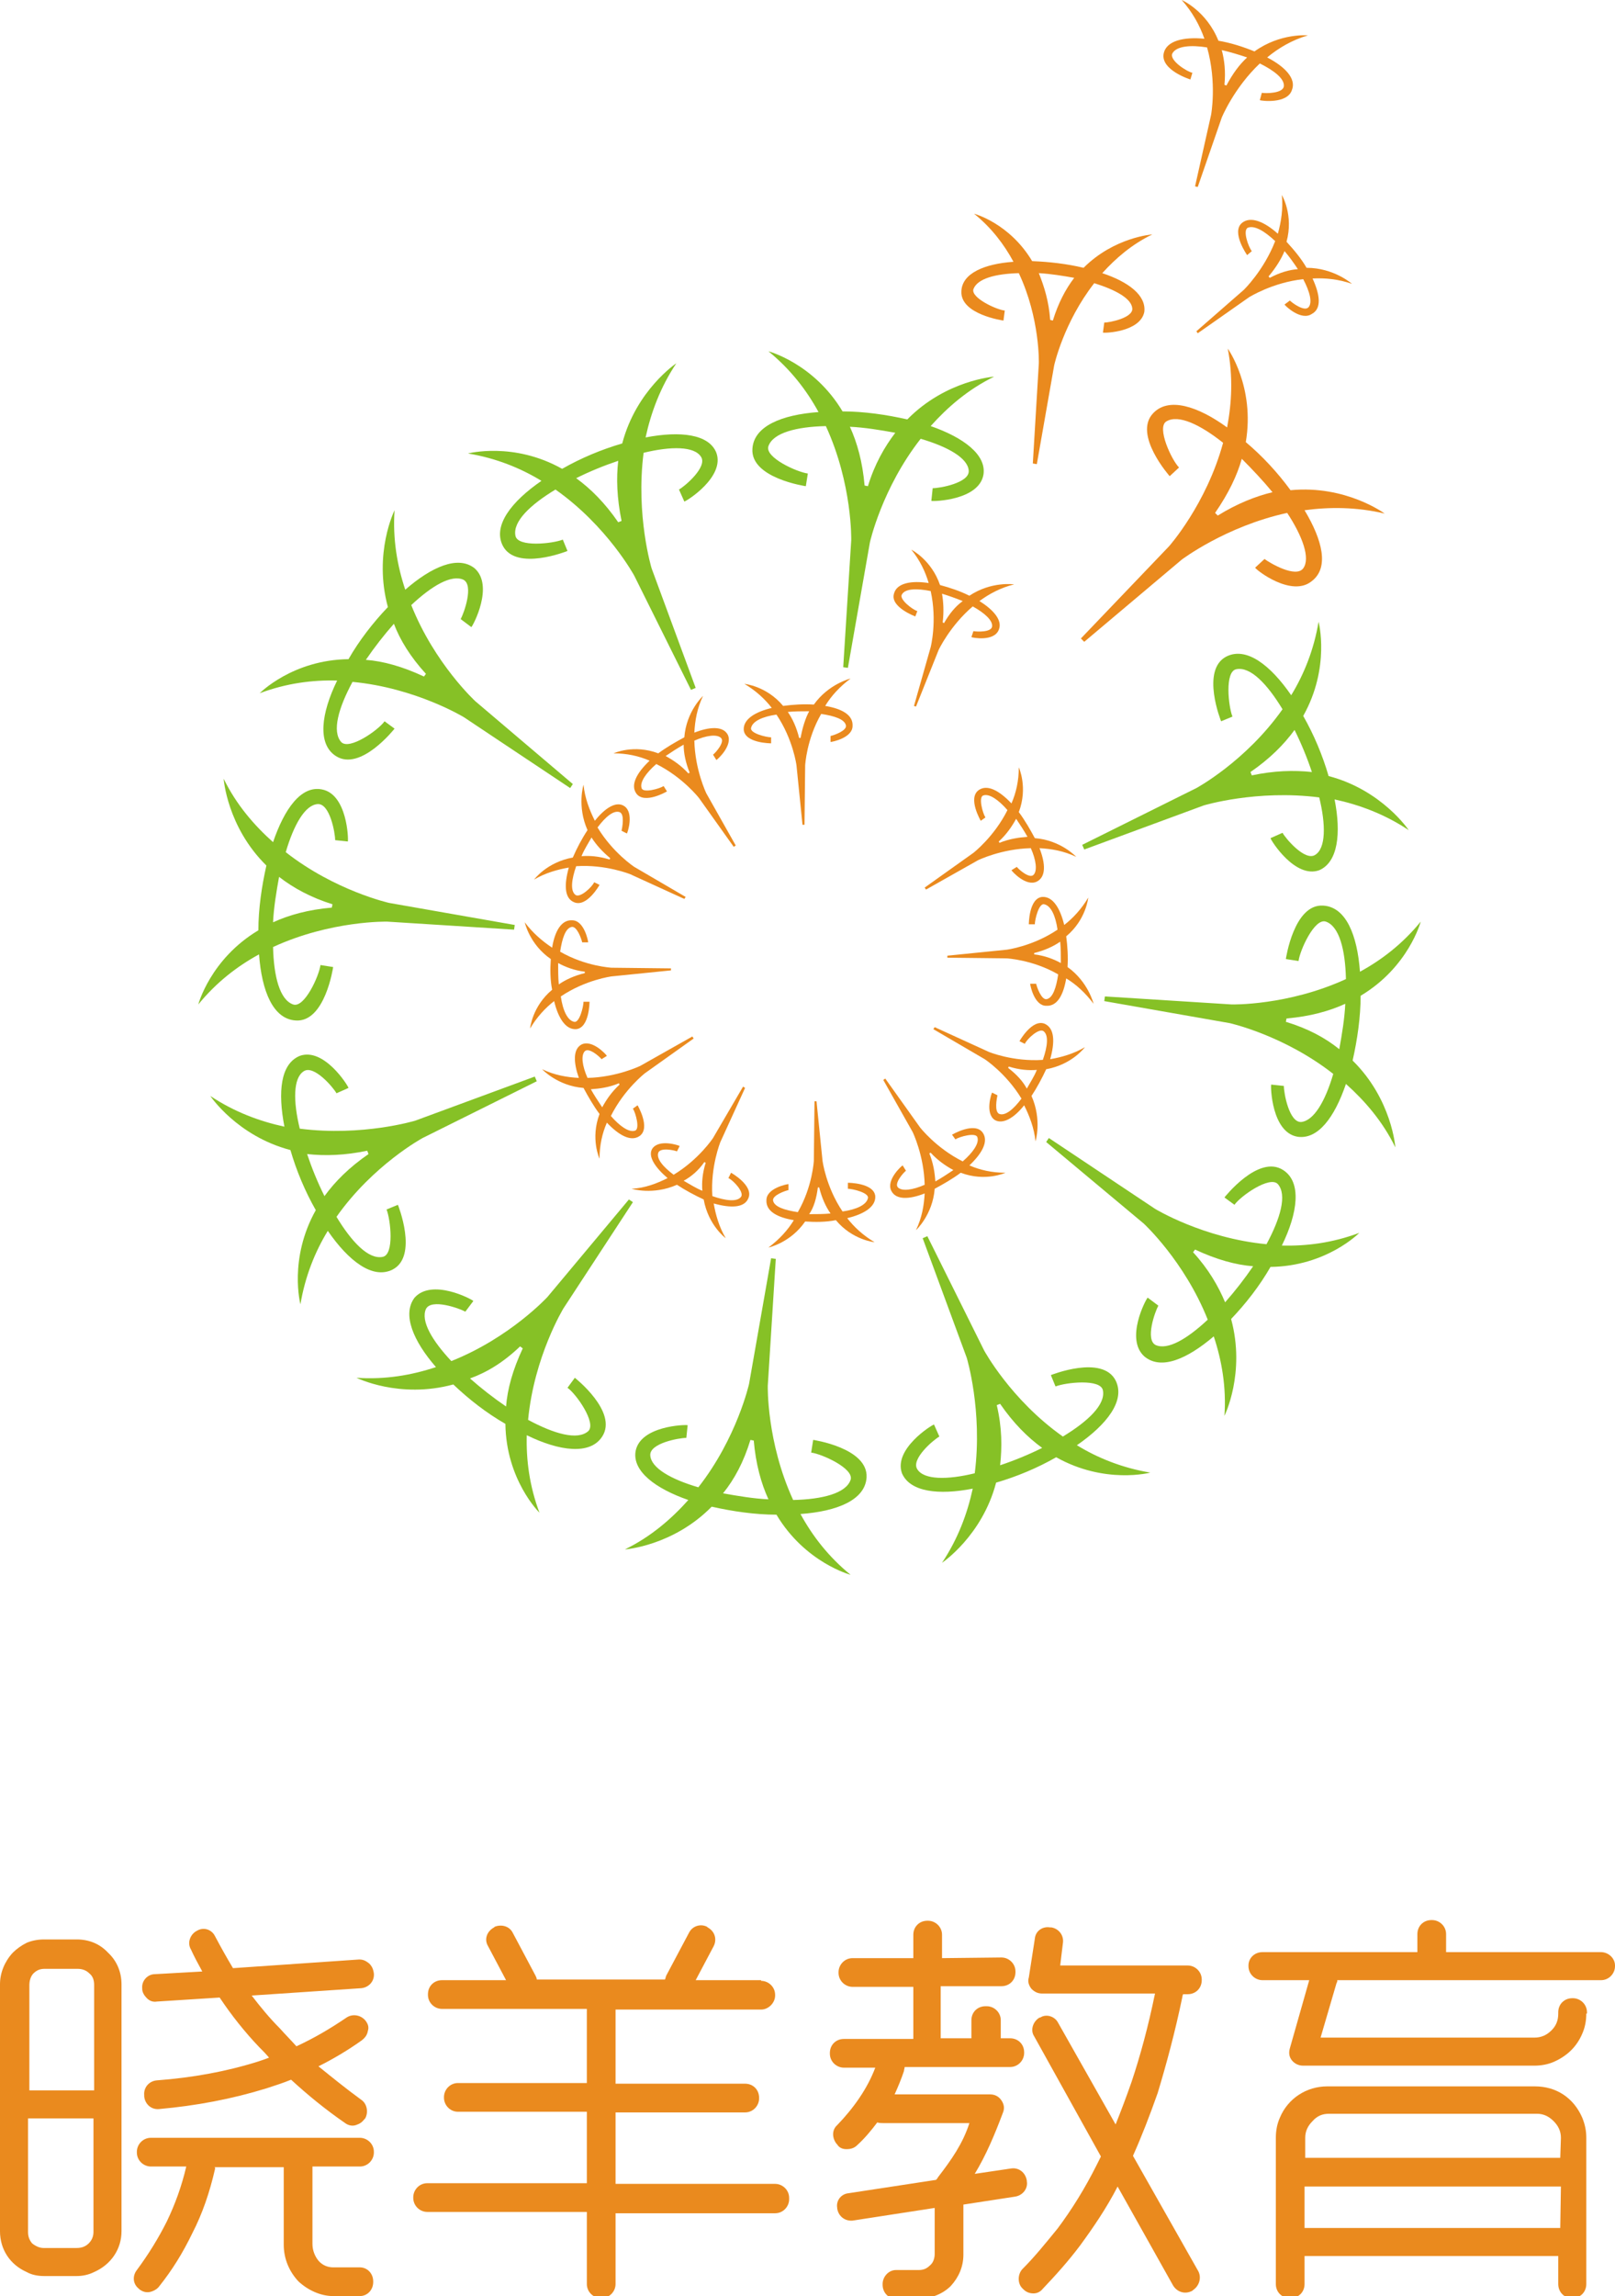 <?xml version="1.0" encoding="utf-8"?>
<!-- Generator: Adobe Illustrator 19.2.1, SVG Export Plug-In . SVG Version: 6.00 Build 0)  -->
<svg version="1.1" id="图层_1" xmlns="http://www.w3.org/2000/svg" xmlns:xlink="http://www.w3.org/1999/xlink" x="0px" y="0px"
	 viewBox="0 0 241.9 343.8" style="enable-background:new 0 0 241.9 343.8;" xml:space="preserve">
<style type="text/css">
	.st0{fill:#86C126;}
	.st1{fill:#EA8A1E;}
</style>
<g>
	<g>
		<path class="st0" d="M139.4,63.8c2.5-2.8,5.6-5.5,9.5-7.4c0,0-7.2,0.5-13,6.4c-3.1-0.7-6.5-1.2-9.7-1.2c-4.3-7.2-11.1-9-11.1-9
			c3.3,2.7,5.7,5.8,7.5,9.1c-5.5,0.4-9.7,2.1-9.9,5.5c-0.3,4.4,8,5.6,8,5.6l0.3-1.9c-1.6-0.2-6.5-2.4-5.9-4.1c0.7-2,4.2-2.9,8.6-3
			c4,8.7,3.8,17.1,3.8,17.1l-1.2,19l0.7,0.1l3.3-18.8c0,0,1.8-8.1,7.6-15.5c4.1,1.2,7.1,2.9,7.2,4.8c0.1,1.8-4.3,2.6-5.4,2.6
			l-0.2,1.9c0.4,0.1,7.1-0.1,7.8-3.9C147.8,68.1,144.3,65.5,139.4,63.8z M130,72.8l-0.5-0.1c-0.3-3.5-1.1-6.4-2.2-8.8
			c2.2,0.1,4.6,0.5,6.8,0.9C132.5,66.9,131,69.5,130,72.8z"/>
		<path class="st0" d="M96.7,65.5c0.8-3.7,2.2-7.5,4.6-11.1c0,0-6,4-8.1,12c-3.1,0.9-6.2,2.2-9,3.8c-7.3-4.1-14.1-2.3-14.1-2.3
			c4.2,0.7,7.9,2.2,11,4.1c-4.5,3.1-7.3,6.7-5.8,9.7c2,3.9,9.7,0.8,9.7,0.8l-0.7-1.7c-1.5,0.6-6.8,1.2-7.1-0.6
			c-0.4-2.1,2.2-4.6,6-6.9C91,78.8,95,86.2,95,86.2l8.5,17.1l0.7-0.3l-6.6-17.9c0,0-2.4-7.9-1.2-17.3c4.1-1,7.6-1,8.6,0.6
			c1,1.5-2.4,4.4-3.3,4.9l0.8,1.8c0.4-0.1,6.1-3.7,4.8-7.3C106.2,65,101.9,64.5,96.7,65.5z M93.1,78l-0.5,0.2c-2-2.9-4.1-5-6.3-6.6
			c2-1,4.2-1.9,6.3-2.6C92.3,71.6,92.4,74.6,93.1,78z"/>
		<path class="st0" d="M60.7,88.3c-1.2-3.6-1.9-7.6-1.6-11.9c0,0-3.2,6.4-1,14.5c-2.2,2.3-4.3,5-5.9,7.8c-8.4,0.1-13.3,5.1-13.3,5.1
			c4-1.5,7.9-2,11.6-1.9c-2.4,4.9-3,9.5-0.2,11.3c3.7,2.4,8.8-4.1,8.8-4.1l-1.5-1.1c-0.9,1.3-5.3,4.4-6.5,3.1
			c-1.4-1.6-0.4-5.1,1.7-9c9.5,0.9,16.7,5.3,16.7,5.3L85.4,118l0.4-0.6L71.2,105c0,0-6.1-5.6-9.6-14.4c3.1-2.9,6-4.6,7.8-3.8
			c1.6,0.8,0.1,5-0.4,5.9l1.6,1.2c0.3-0.3,3.4-6.2,0.5-8.8C68.6,83.1,64.6,84.9,60.7,88.3z M63.8,100.9l-0.3,0.4
			c-3.2-1.5-6.1-2.3-8.7-2.5c1.3-1.9,2.7-3.7,4.2-5.4C59.9,95.8,61.5,98.4,63.8,100.9z"/>
		<path class="st0" d="M40.9,126.1c-2.8-2.5-5.5-5.6-7.4-9.5c0,0,0.5,7.2,6.4,13c-0.7,3.1-1.2,6.5-1.2,9.7c-7.2,4.3-9,11.1-9,11.1
			c2.7-3.3,5.8-5.7,9.1-7.5c0.4,5.5,2.1,9.7,5.5,9.9c4.4,0.3,5.6-8,5.6-8l-1.9-0.3c-0.2,1.6-2.4,6.5-4.1,5.9c-2-0.7-2.9-4.2-3-8.6
			c8.7-4,17.1-3.8,17.1-3.8l19,1.2l0.1-0.7l-18.8-3.3c0,0-8.1-1.8-15.5-7.6c1.2-4.1,2.9-7.1,4.8-7.2c1.8-0.1,2.6,4.3,2.6,5.4
			l1.9,0.2c0.1-0.4-0.1-7.1-3.9-7.8C45.1,117.6,42.6,121.1,40.9,126.1z M49.8,135.4l-0.1,0.5c-3.5,0.3-6.4,1.1-8.8,2.2
			c0.1-2.2,0.5-4.6,0.9-6.8C44,133,46.6,134.4,49.8,135.4z"/>
		<path class="st0" d="M42.6,168.7c-3.7-0.8-7.5-2.2-11.1-4.6c0,0,4,6,12,8.1c0.9,3.1,2.2,6.2,3.8,9c-4.1,7.3-2.3,14.1-2.3,14.1
			c0.7-4.2,2.2-7.9,4.1-11c3.1,4.5,6.7,7.3,9.7,5.8c3.9-2,0.8-9.7,0.8-9.7l-1.7,0.7c0.6,1.5,1.2,6.8-0.6,7.1c-2.1,0.4-4.6-2.2-6.9-6
			c5.5-7.8,12.9-11.8,12.9-11.8l17.1-8.5l-0.3-0.7l-17.9,6.6c0,0-7.9,2.4-17.3,1.2c-1-4.1-1-7.6,0.6-8.6c1.5-1,4.4,2.4,4.9,3.3
			l1.8-0.8c-0.1-0.4-3.7-6.1-7.3-4.8C42,159.3,41.6,163.5,42.6,168.7z M55,172.3l0.2,0.5c-2.9,2-5,4.1-6.6,6.3c-1-2-1.9-4.2-2.6-6.3
			C48.7,173.1,51.7,173,55,172.3z"/>
		<path class="st0" d="M65.3,204.7c-3.6,1.2-7.6,1.9-11.9,1.6c0,0,6.4,3.2,14.5,1c2.3,2.2,5,4.3,7.8,5.9c0.1,8.4,5.1,13.3,5.1,13.3
			c-1.5-4-2-7.9-1.9-11.6c4.9,2.4,9.5,3,11.3,0.2c2.4-3.7-4.1-8.8-4.1-8.8l-1.1,1.5c1.3,0.9,4.4,5.3,3.1,6.5c-1.6,1.4-5.1,0.4-9-1.7
			c0.9-9.5,5.3-16.7,5.3-16.7L94.8,180l-0.6-0.4L82,194.2c0,0-5.6,6.1-14.4,9.6c-2.9-3.1-4.6-6-3.8-7.8c0.8-1.6,5-0.1,5.9,0.4
			l1.2-1.6c-0.3-0.3-6.2-3.4-8.8-0.5C60.2,196.8,61.9,200.8,65.3,204.7z M77.9,201.6l0.4,0.3c-1.5,3.2-2.3,6.1-2.5,8.7
			c-1.9-1.3-3.7-2.7-5.4-4.2C72.9,205.5,75.4,204,77.9,201.6z"/>
		<path class="st0" d="M103.1,224.6c-2.5,2.8-5.6,5.5-9.5,7.4c0,0,7.2-0.5,13-6.4c3.1,0.7,6.5,1.2,9.7,1.2c4.3,7.2,11.1,9,11.1,9
			c-3.3-2.7-5.7-5.8-7.5-9.1c5.5-0.4,9.7-2.1,9.9-5.5c0.2-4.4-8-5.6-8-5.6l-0.3,1.9c1.6,0.2,6.5,2.4,5.9,4.1c-0.7,2-4.2,2.9-8.6,3
			c-4-8.7-3.8-17.1-3.8-17.1l1.2-19l-0.7-0.1l-3.3,18.8c0,0-1.8,8.1-7.6,15.5c-4.1-1.2-7.1-2.9-7.2-4.8c-0.1-1.8,4.3-2.6,5.4-2.6
			l0.2-1.9c-0.4-0.1-7.1,0.1-7.8,3.9C94.7,220.3,98.2,222.9,103.1,224.6z M112.4,215.6l0.5,0.1c0.3,3.5,1.1,6.4,2.2,8.8
			c-2.2-0.1-4.6-0.5-6.8-0.9C110,221.5,111.4,218.9,112.4,215.6z"/>
		<path class="st0" d="M145.7,222.9c-0.8,3.7-2.2,7.5-4.6,11.1c0,0,6-4,8.1-12c3.1-0.9,6.2-2.2,9-3.8c7.3,4.1,14.1,2.3,14.1,2.3
			c-4.2-0.7-7.9-2.2-11-4.1c4.5-3.1,7.3-6.7,5.8-9.7c-2-3.9-9.7-0.8-9.7-0.8l0.7,1.7c1.5-0.6,6.8-1.2,7.1,0.6c0.4,2.1-2.2,4.6-6,6.9
			c-7.8-5.5-11.8-12.9-11.8-12.9l-8.5-17.1l-0.7,0.3l6.6,17.9c0,0,2.4,7.9,1.2,17.3c-4.1,1-7.6,1-8.6-0.6c-1-1.5,2.4-4.4,3.3-4.9
			l-0.8-1.8c-0.4,0.1-6.1,3.7-4.8,7.3C136.3,223.4,140.6,223.9,145.7,222.9z M149.3,210.4l0.5-0.2c2,2.9,4.1,5,6.3,6.6
			c-2,1-4.2,1.9-6.3,2.6C150.1,216.7,150.1,213.8,149.3,210.4z"/>
		<path class="st0" d="M181.8,200.1c1.2,3.6,1.9,7.6,1.6,11.9c0,0,3.2-6.4,1-14.5c2.2-2.3,4.3-5,5.9-7.8c8.4-0.1,13.3-5.1,13.3-5.1
			c-4,1.5-7.9,2-11.6,1.9c2.4-4.9,3-9.5,0.2-11.3c-3.7-2.4-8.8,4.1-8.8,4.1l1.5,1.1c0.9-1.3,5.3-4.4,6.5-3.1c1.4,1.6,0.4,5.1-1.7,9
			c-9.5-0.9-16.7-5.3-16.7-5.3l-15.9-10.6l-0.4,0.6l14.6,12.2c0,0,6.1,5.6,9.6,14.4c-3.1,2.9-6,4.6-7.8,3.8c-1.6-0.8-0.1-5,0.4-5.9
			l-1.6-1.2c-0.3,0.3-3.4,6.2-0.5,8.8C173.9,205.2,177.8,203.5,181.8,200.1z M178.7,187.5l0.3-0.4c3.2,1.5,6.1,2.3,8.7,2.5
			c-1.3,1.9-2.7,3.7-4.2,5.4C182.5,192.6,181,190,178.7,187.5z"/>
		<path class="st0" d="M201.6,162.3c2.8,2.5,5.5,5.6,7.4,9.5c0,0-0.5-7.2-6.4-13c0.7-3.1,1.2-6.5,1.2-9.7c7.2-4.3,9-11.1,9-11.1
			c-2.7,3.3-5.8,5.7-9.1,7.5c-0.4-5.5-2.1-9.7-5.5-9.9c-4.4-0.3-5.6,8-5.6,8l1.9,0.3c0.2-1.6,2.4-6.5,4.1-5.9c2,0.7,2.9,4.2,3,8.6
			c-8.7,4-17.1,3.8-17.1,3.8l-19-1.2l-0.1,0.7l18.8,3.3c0,0,8.1,1.8,15.5,7.6c-1.2,4.1-2.9,7-4.8,7.2c-1.8,0.1-2.6-4.3-2.6-5.4
			l-1.9-0.2c-0.1,0.4,0.1,7.1,3.9,7.8C197.4,170.7,199.9,167.3,201.6,162.3z M192.6,153l0.1-0.5c3.5-0.3,6.4-1.1,8.8-2.2
			c-0.1,2.2-0.5,4.6-0.9,6.8C198.5,155.4,195.9,154,192.6,153z"/>
		<path class="st0" d="M199.9,119.7c3.7,0.8,7.5,2.2,11.1,4.6c0,0-4-6-12-8.1c-0.9-3.1-2.2-6.2-3.8-9c4.1-7.3,2.3-14.1,2.3-14.1
			c-0.7,4.2-2.2,7.9-4.1,11c-3.1-4.5-6.7-7.3-9.7-5.8c-3.9,2-0.8,9.7-0.8,9.7l1.7-0.7c-0.6-1.5-1.2-6.8,0.6-7.1
			c2.1-0.4,4.6,2.2,6.9,6c-5.5,7.8-12.9,11.8-12.9,11.8l-17.1,8.5l0.3,0.7l17.9-6.6c0,0,7.9-2.4,17.3-1.2c1,4.1,1,7.6-0.6,8.6
			c-1.5,1-4.4-2.4-4.9-3.3l-1.8,0.8c0.1,0.4,3.7,6.1,7.3,4.8C200.4,129.1,200.9,124.8,199.9,119.7z M187.5,116.1l-0.2-0.5
			c2.9-2,5-4.1,6.6-6.3c1,2,1.9,4.2,2.6,6.3C193.8,115.3,190.8,115.4,187.5,116.1z"/>
	</g>
	<path class="st1" d="M195.4,76.4c3.7-0.5,7.8-0.5,12,0.5c0,0-5.8-4.3-14.1-3.5c-1.9-2.6-4.2-5.1-6.7-7.2c1.4-8.3-2.7-14-2.7-14
		c0.8,4.2,0.6,8.1-0.1,11.8c-4.4-3.2-8.8-4.6-11.1-2.1c-3,3.2,2.5,9.4,2.5,9.4l1.4-1.3c-1.1-1.1-3.4-6-1.9-6.9
		c1.8-1.1,5.1,0.5,8.5,3.2c-2.5,9.2-8.1,15.5-8.1,15.5l-13.2,13.8l0.5,0.5L177,83.8c0,0,6.6-5,15.8-7c2.3,3.5,3.5,6.8,2.4,8.3
		s-5-0.8-5.8-1.4L188,85c0.2,0.4,5.5,4.5,8.5,2C199.1,85,198.1,80.9,195.4,76.4z M182.4,77.2l-0.4-0.4c2-2.9,3.3-5.6,4-8.1
		c1.6,1.6,3.2,3.3,4.6,5C188.1,74.3,185.3,75.4,182.4,77.2z"/>
	<path class="st1" d="M165.1,40.9c2-2.2,4.4-4.3,7.5-5.8c0,0-5.7,0.4-10.3,5c-2.5-0.6-5.1-0.9-7.7-1c-3.4-5.7-8.7-7.1-8.7-7.1
		c2.6,2.1,4.5,4.6,5.9,7.2c-4.3,0.3-7.7,1.7-7.8,4.4c-0.2,3.5,6.3,4.4,6.3,4.4l0.2-1.5c-1.2-0.1-5.1-1.9-4.7-3.2
		c0.6-1.6,3.3-2.3,6.8-2.4c3.2,6.8,3,13.5,3,13.5l-0.9,15l0.6,0.1l2.6-14.8c0,0,1.4-6.4,6-12.3c3.2,1,5.6,2.3,5.7,3.8
		c0.1,1.4-3.4,2.1-4.2,2.1l-0.2,1.5c0.3,0.1,5.6-0.1,6.2-3.1C171.7,44.2,169,42.2,165.1,40.9z M157.7,48l-0.4-0.1
		c-0.2-2.8-0.9-5-1.7-7c1.8,0.1,3.6,0.4,5.3,0.7C159.6,43.3,158.5,45.4,157.7,48z"/>
	<path class="st1" d="M196.6,41.7c1.9-0.1,3.9,0.1,5.9,0.8c0,0-2.7-2.4-6.8-2.4c-0.8-1.4-1.9-2.7-3-3.9c1.1-4-0.7-7-0.7-7
		c0.2,2.1-0.1,4-0.6,5.8c-2-1.8-4.1-2.7-5.4-1.6c-1.6,1.4,0.8,4.8,0.8,4.8l0.7-0.6c-0.5-0.6-1.4-3.1-0.6-3.5c1-0.4,2.5,0.5,4.1,2
		c-1.7,4.4-4.7,7.3-4.7,7.3l-7.1,6.2l0.2,0.3l7.7-5.4c0,0,3.5-2.2,8.1-2.7c1,1.9,1.4,3.5,0.8,4.2s-2.4-0.6-2.8-1l-0.8,0.6
		c0.1,0.2,2.5,2.5,4.1,1.4C198,46.2,197.7,44.1,196.6,41.7z M190.2,41.6l-0.2-0.2c1.1-1.3,1.9-2.6,2.4-3.8c0.7,0.8,1.4,1.8,2,2.7
		C193.1,40.4,191.7,40.8,190.2,41.6z"/>
	<path class="st1" d="M189.8,8.6c1.7-1.4,3.7-2.6,6.1-3.3c0,0-4.1-0.4-8,2.4c-1.7-0.7-3.6-1.3-5.4-1.6C180.7,1.6,177,0,177,0
		c1.6,1.8,2.7,3.8,3.4,5.8c-3.1-0.3-5.7,0.3-6.1,2.2c-0.5,2.5,4,3.9,4,3.9l0.3-1c-0.9-0.2-3.5-1.9-3-2.9c0.6-1.1,2.7-1.3,5.2-0.9
		c1.5,5.3,0.6,10.1,0.6,10.1L179,27.9l0.4,0.1l3.6-10.4c0,0,1.8-4.4,5.7-8.1c2.2,1.1,3.7,2.3,3.6,3.4c-0.1,1.1-2.7,1.1-3.3,1
		l-0.3,1.1c0.2,0.1,4.1,0.6,4.8-1.5C194.2,11.8,192.5,10,189.8,8.6z M183.7,12.8l-0.3-0.1c0.2-2,0-3.7-0.4-5.2
		c1.3,0.3,2.6,0.7,3.8,1.1C185.6,9.7,184.6,11.1,183.7,12.8z"/>
	<path class="st1" d="M146.7,90c1.5-1.1,3.2-2,5.2-2.5c0,0-3.4-0.5-6.7,1.7c-1.4-0.7-2.9-1.2-4.4-1.6c-1.3-3.8-4.3-5.3-4.3-5.3
		c1.3,1.6,2.1,3.3,2.6,5c-2.6-0.4-4.8,0-5.2,1.6c-0.6,2,3.2,3.4,3.2,3.4l0.3-0.8c-0.7-0.2-2.8-1.8-2.3-2.5c0.5-0.9,2.3-0.9,4.3-0.5
		c1,4.5,0,8.4,0,8.4l-2.5,8.8l0.3,0.1l3.4-8.5c0,0,1.7-3.6,5.1-6.5c1.8,1,3,2.1,2.9,3s-2.3,0.8-2.8,0.7l-0.3,0.9
		c0.2,0.1,3.4,0.7,4.1-1.1C150.2,92.9,148.8,91.3,146.7,90z M141.4,93.3l-0.2-0.1c0.2-1.7,0.1-3.1-0.1-4.3c1,0.3,2.1,0.7,3.1,1.1
		C143.1,90.8,142.2,91.9,141.4,93.3z"/>
	<g>
		<path class="st1" d="M123.6,105.7c0.9-1.5,2.2-2.9,3.8-4.1c0,0-3.3,0.8-5.5,3.9c-1.5-0.1-3.1,0-4.6,0.2c-2.5-3-5.8-3.3-5.8-3.3
			c1.7,1,3.1,2.3,4.1,3.6c-2.5,0.6-4.3,1.7-4.2,3.3c0.2,2,4.1,2,4.1,2v-0.9c-0.7,0-3.2-0.6-3-1.4c0.2-1,1.7-1.7,3.8-2
			c2.5,3.7,3,7.6,3,7.6l0.9,8.9h0.3l0.1-8.9c0,0,0.2-3.9,2.4-7.7c2,0.3,3.5,0.8,3.7,1.7c0.2,0.8-1.8,1.5-2.3,1.6v0.9
			c0.2,0,3.3-0.6,3.3-2.4C127.8,107,126,106.1,123.6,105.7z M119.9,110.5h-0.2c-0.4-1.6-1-2.9-1.7-3.9c1-0.1,2.1-0.1,3.2-0.1
			C120.6,107.6,120.2,109,119.9,110.5z"/>
		<path class="st1" d="M104,109.7c0.1-1.8,0.4-3.6,1.3-5.5c0,0-2.5,2.3-2.8,6.2c-1.3,0.7-2.7,1.5-3.9,2.4c-3.7-1.4-6.7,0-6.7,0
			c2,0,3.8,0.4,5.4,1.1c-1.9,1.8-2.9,3.6-2,4.9c1.2,1.7,4.6-0.3,4.6-0.3l-0.5-0.8c-0.6,0.4-3.1,1.1-3.3,0.3
			c-0.3-0.9,0.7-2.3,2.2-3.6c4,2,6.4,5.1,6.4,5.1l5.2,7.3l0.3-0.2l-4.4-7.8c0,0-1.7-3.5-1.8-7.9c1.8-0.8,3.4-1,4-0.4
			s-0.8,2.2-1.2,2.5l0.5,0.8c0.2-0.1,2.5-2.2,1.7-3.8C108.3,108.7,106.3,108.8,104,109.7z M103.3,115.7l-0.2,0.1
			c-1.1-1.2-2.3-2-3.4-2.6c0.9-0.6,1.8-1.2,2.7-1.7C102.4,112.8,102.7,114.2,103.3,115.7z"/>
		<path class="st1" d="M89.1,122.9c-0.8-1.6-1.5-3.4-1.7-5.4c0,0-1,3.2,0.6,6.8c-0.8,1.2-1.6,2.7-2.2,4.1c-3.9,0.7-5.8,3.3-5.8,3.3
			c1.7-1,3.5-1.5,5.2-1.8c-0.7,2.5-0.7,4.6,0.8,5.2c1.9,0.8,3.8-2.6,3.8-2.6l-0.8-0.4c-0.3,0.7-2.1,2.4-2.8,1.9
			c-0.8-0.6-0.6-2.3,0.1-4.3c4.4-0.3,8.1,1.2,8.1,1.2l8.1,3.7l0.2-0.3l-7.7-4.5c0,0-3.2-2.1-5.5-5.9c1.2-1.6,2.4-2.6,3.3-2.3
			c0.8,0.3,0.4,2.3,0.3,2.8l0.8,0.4c0.1-0.1,1.1-3.1-0.4-4.1C92.3,119.9,90.6,121,89.1,122.9z M91.4,128.5l-0.1,0.2
			c-1.6-0.5-3-0.6-4.2-0.5c0.4-1,1-1.9,1.5-2.8C89.3,126.5,90.2,127.5,91.4,128.5z"/>
		<path class="st1" d="M82.7,141.9c-1.5-1-2.9-2.2-4.1-3.8c0,0,0.7,3.3,3.9,5.5c-0.1,1.5-0.1,3.1,0.2,4.6c-3,2.5-3.3,5.8-3.3,5.8
			c1-1.7,2.3-3.1,3.6-4.1c0.6,2.5,1.7,4.3,3.3,4.2c2-0.2,2-4.1,2-4.1h-0.9c0,0.7-0.6,3.2-1.4,3c-1-0.2-1.7-1.7-2-3.8
			c3.7-2.5,7.6-3,7.6-3l8.9-0.9V145l-8.9-0.1c0,0-3.9-0.2-7.7-2.4c0.3-2,0.8-3.5,1.7-3.7c0.8-0.2,1.5,1.8,1.6,2.3h0.9
			c0-0.2-0.6-3.3-2.4-3.3C84.1,137.7,83.1,139.4,82.7,141.9z M87.6,145.5v0.2c-1.6,0.4-2.9,1-3.9,1.7c-0.1-1-0.1-2.1-0.1-3.2
			C84.7,144.8,86,145.3,87.6,145.5z"/>
		<path class="st1" d="M86.7,161.4c-1.8-0.1-3.6-0.4-5.5-1.3c0,0,2.3,2.5,6.2,2.8c0.7,1.3,1.5,2.7,2.4,3.9c-1.4,3.7,0,6.7,0,6.7
			c0-2,0.4-3.8,1.1-5.4c1.8,1.9,3.6,2.9,4.9,2c1.7-1.2-0.3-4.6-0.3-4.6l-0.7,0.5c0.4,0.6,1.1,3.1,0.3,3.3c-0.9,0.3-2.3-0.7-3.6-2.2
			c2-4,5.1-6.4,5.1-6.4l7.3-5.2l-0.2-0.3l-7.8,4.4c0,0-3.5,1.7-7.9,1.8c-0.8-1.8-1-3.4-0.4-4s2.2,0.8,2.5,1.2l0.8-0.5
			c-0.1-0.2-2.2-2.5-3.8-1.7C85.8,157.1,85.9,159.1,86.7,161.4z M92.7,162.2l0.1,0.2c-1.2,1.1-2,2.3-2.6,3.4
			c-0.6-0.9-1.2-1.8-1.7-2.7C89.9,163,91.3,162.8,92.7,162.2z"/>
		<path class="st1" d="M100,176.4c-1.6,0.8-3.4,1.5-5.4,1.6c0,0,3.2,1,6.8-0.6c1.2,0.8,2.7,1.6,4,2.2c0.7,3.9,3.3,5.8,3.3,5.8
			c-1-1.7-1.5-3.5-1.8-5.2c2.5,0.7,4.6,0.7,5.2-0.8c0.8-1.9-2.6-3.8-2.6-3.8l-0.4,0.8c0.7,0.3,2.4,2.1,1.9,2.8
			c-0.6,0.8-2.3,0.6-4.3-0.1c-0.3-4.4,1.2-8.1,1.2-8.1l3.7-8.1l-0.3-0.2l-4.5,7.7c0,0-2.1,3.2-5.9,5.5c-1.6-1.2-2.6-2.4-2.3-3.3
			c0.3-0.8,2.3-0.4,2.8-0.2l0.4-0.8c-0.1-0.1-3.1-1.1-4.1,0.4C97,173.1,98.1,174.8,100,176.4z M105.5,174l0.2,0.1
			c-0.5,1.6-0.6,3-0.5,4.2c-1-0.4-1.9-1-2.8-1.5C103.5,176.2,104.6,175.3,105.5,174z"/>
		<path class="st1" d="M118.9,182.7c-0.9,1.5-2.2,2.9-3.8,4.1c0,0,3.3-0.7,5.5-3.9c1.5,0.1,3.1,0.1,4.6-0.2c2.5,3,5.8,3.3,5.8,3.3
			c-1.7-1-3.1-2.3-4.1-3.6c2.5-0.6,4.3-1.7,4.2-3.3c-0.2-2-4.1-2-4.1-2v0.9c0.7,0,3.2,0.6,3,1.4c-0.2,1-1.7,1.7-3.8,2
			c-2.5-3.7-3-7.6-3-7.6l-0.9-8.9H122l-0.1,8.9c0,0-0.2,3.9-2.4,7.7c-2-0.3-3.5-0.8-3.7-1.7c-0.2-0.8,1.8-1.5,2.3-1.6v-0.9
			c-0.2,0-3.3,0.6-3.3,2.4C114.7,181.4,116.5,182.3,118.9,182.7z M122.5,177.8h0.2c0.4,1.6,1,2.9,1.7,3.9c-1,0.1-2.1,0.1-3.2,0.1
			C121.9,180.8,122.3,179.4,122.5,177.8z"/>
		<path class="st1" d="M138.5,178.7c-0.1,1.8-0.4,3.6-1.3,5.5c0,0,2.5-2.3,2.8-6.2c1.3-0.7,2.7-1.5,3.9-2.4c3.7,1.4,6.7,0,6.7,0
			c-2,0-3.8-0.4-5.4-1.1c1.9-1.8,2.9-3.6,2-4.9c-1.2-1.7-4.6,0.3-4.6,0.3l0.5,0.7c0.6-0.4,3.1-1.1,3.3-0.3c0.3,0.9-0.7,2.3-2.2,3.6
			c-4-2-6.4-5.1-6.4-5.1l-5.2-7.3l-0.3,0.2l4.4,7.8c0,0,1.7,3.5,1.8,7.9c-1.8,0.8-3.4,1-4,0.4s0.8-2.2,1.2-2.5l-0.5-0.8
			c-0.2,0.1-2.5,2.2-1.7,3.8C134.2,179.7,136.2,179.6,138.5,178.7z M139.2,172.7l0.2-0.1c1.1,1.2,2.3,2,3.4,2.6
			c-0.9,0.6-1.8,1.2-2.7,1.7C140,175.5,139.8,174.2,139.2,172.7z"/>
		<path class="st1" d="M153.4,165.5c0.8,1.6,1.5,3.4,1.7,5.4c0,0,1-3.2-0.6-6.8c0.8-1.2,1.6-2.7,2.2-4c3.9-0.7,5.8-3.3,5.8-3.3
			c-1.7,1-3.5,1.5-5.2,1.8c0.7-2.5,0.7-4.6-0.8-5.3c-1.9-0.8-3.8,2.6-3.8,2.6l0.8,0.4c0.3-0.7,2.1-2.4,2.8-1.9
			c0.8,0.6,0.6,2.3-0.1,4.3c-4.5,0.3-8.1-1.2-8.1-1.2l-8.1-3.7l-0.2,0.3l7.7,4.5c0,0,3.2,2.1,5.5,5.9c-1.2,1.6-2.4,2.6-3.3,2.3
			c-0.8-0.3-0.4-2.3-0.3-2.8l-0.8-0.4c-0.1,0.1-1.1,3.1,0.4,4.1C150.2,168.4,151.9,167.4,153.4,165.5z M151,159.9l0.1-0.2
			c1.6,0.5,3,0.6,4.2,0.5c-0.4,1-1,1.9-1.5,2.8C153.2,161.9,152.3,160.9,151,159.9z"/>
		<path class="st1" d="M159.7,146.5c1.5,0.9,2.9,2.2,4.1,3.8c0,0-0.8-3.3-3.9-5.5c0.1-1.5,0-3.1-0.2-4.6c3-2.5,3.3-5.8,3.3-5.8
			c-1,1.7-2.3,3.1-3.6,4.1c-0.6-2.5-1.7-4.3-3.3-4.2c-2,0.2-2,4.1-2,4.1h0.9c0-0.7,0.6-3.2,1.4-3c1,0.2,1.7,1.7,2,3.8
			c-3.7,2.5-7.6,3-7.6,3l-8.9,0.9v0.3l8.9,0.1c0,0,3.9,0.2,7.7,2.4c-0.3,2-0.8,3.5-1.7,3.7c-0.8,0.2-1.5-1.8-1.6-2.3h-0.9
			c0,0.2,0.6,3.3,2.4,3.3C158.4,150.7,159.3,148.9,159.7,146.5z M154.9,142.9v-0.2c1.6-0.4,2.9-1,3.9-1.7c0.1,1,0.1,2.1,0.1,3.2
			C157.8,143.6,156.5,143.1,154.9,142.9z"/>
		<path class="st1" d="M155.7,127c1.8,0.1,3.6,0.4,5.5,1.3c0,0-2.3-2.5-6.2-2.8c-0.7-1.3-1.5-2.7-2.4-3.9c1.4-3.7,0-6.7,0-6.7
			c0,2-0.4,3.8-1.1,5.4c-1.8-1.9-3.6-2.9-4.9-2c-1.7,1.2,0.3,4.6,0.3,4.6l0.7-0.5c-0.4-0.6-1.1-3.1-0.3-3.3c0.9-0.3,2.3,0.7,3.6,2.2
			c-2,4-5.1,6.4-5.1,6.4l-7.3,5.2l0.2,0.3l7.8-4.4c0,0,3.5-1.7,7.9-1.8c0.8,1.8,1,3.4,0.4,4s-2.2-0.8-2.5-1.2l-0.8,0.5
			c0.1,0.2,2.2,2.5,3.8,1.7C156.7,131.3,156.6,129.3,155.7,127z M149.7,126.2l-0.1-0.2c1.2-1.1,2-2.3,2.6-3.4
			c0.6,0.9,1.2,1.8,1.7,2.7C152.6,125.4,151.2,125.6,149.7,126.2z"/>
	</g>
</g>
<g>
	<path class="st1" d="M6.6,340.8c-1,0-1.9-0.2-2.6-0.6c-2.5-1.1-4-3.4-4-6.1v-37c0-1.7,0.7-3.4,1.9-4.7c0.6-0.6,1.3-1.1,2.1-1.5
		c0.7-0.3,1.6-0.5,2.6-0.5h4.9c1.9,0,3.5,0.7,4.7,2c1.3,1.2,2,2.9,2,4.7v37c0,2.7-1.6,5-4.1,6.1c-0.8,0.4-1.7,0.6-2.6,0.6H6.6z
		 M13.9,313h0.2v-15.8c0-0.7-0.2-1.3-0.7-1.7c-0.5-0.5-1.1-0.7-1.8-0.7H6.7c-0.7,0-1.2,0.2-1.7,0.7c-0.4,0.4-0.6,1.1-0.6,1.7V313
		H13.9z M11.5,336.6c0.7,0,1.3-0.2,1.8-0.7s0.7-1.1,0.7-1.7v-17h-0.2H4.2v17c0,0.7,0.2,1.2,0.6,1.7c0.5,0.4,1.1,0.7,1.7,0.7H11.5z
		 M32.2,324.8c-0.8,3.5-1.9,6.7-3.4,9.6c-1.4,2.9-3,5.5-5,8c-0.3,0.4-0.9,0.7-1.4,0.8c-0.6,0.1-1.1-0.1-1.5-0.4l-0.1-0.1
		c-0.9-0.7-1-1.9-0.3-2.8c1.7-2.3,3.2-4.7,4.5-7.3c1.2-2.5,2.2-5.2,2.9-8.2h-5.3c-1.1,0-2.1-0.9-2.1-2.1v-0.1c0-1.1,0.9-2.1,2.1-2.1
		h31.3c1.1,0,2.1,0.9,2.1,2.1v0.1c0,1.1-0.9,2.1-2.1,2.1h-7.1V336c0,1,0.4,1.9,0.9,2.5c0.6,0.7,1.4,1,2.2,1h4c1.1,0,2,0.9,2,2.1v0.1
		c0,1.2-0.9,2.1-2,2.1h-4c-1.9,0-3.8-0.9-5.2-2.2c-1.4-1.5-2.2-3.4-2.2-5.5v-11.6H32.1C32.3,324.6,32.2,324.7,32.2,324.8z
		 M32.2,289.9c0.9,1.7,1.8,3.3,2.7,4.8l18.9-1.3c0.6,0,1,0.2,1.5,0.6c0.4,0.4,0.6,0.8,0.7,1.5c0.1,1.2-0.8,2.1-1.9,2.2l-16.4,1.1
		c1.3,1.7,2.7,3.4,4.2,4.9c0.8,0.9,1.7,1.8,2.5,2.7c2.6-1.2,5-2.6,7.5-4.3c0.9-0.6,2.1-0.4,2.8,0.4c0.4,0.5,0.6,1,0.4,1.6
		c-0.1,0.6-0.4,1-0.9,1.4c-2.1,1.5-4.3,2.8-6.5,3.9c2.1,1.7,4.2,3.4,6.4,5c0.9,0.6,1.1,1.9,0.6,2.8l-0.1,0.1
		c-0.4,0.5-0.7,0.7-1.3,0.9c-0.6,0.2-1.2,0-1.6-0.3c-2.9-2-5.6-4.2-8.1-6.5c-1.2,0.5-2.5,0.9-3.7,1.3c-5.2,1.6-10.5,2.6-16.1,3.1
		c-1.2,0.1-2.1-0.8-2.2-1.9v-0.2c-0.1-1.1,0.7-2.1,1.9-2.2c5.3-0.4,10.3-1.3,15.1-2.8c0.6-0.2,1.2-0.4,1.7-0.6
		c-0.5-0.6-1-1.1-1.5-1.6c-2.1-2.2-4.1-4.7-5.9-7.4l-9.4,0.6c-0.6,0.1-1.1-0.1-1.5-0.5c-0.4-0.4-0.7-0.9-0.7-1.4v-0.1
		c-0.1-1.1,0.8-2.1,1.9-2.1l7.1-0.4c-0.6-1.1-1.2-2.2-1.7-3.3c-0.6-1-0.1-2.3,0.9-2.8C30.5,288.5,31.7,288.9,32.2,289.9z"/>
	<path class="st1" d="M114,296.6c1.1,0,2.1,0.9,2.1,2.1v0.1c0,1.1-1,2.1-2.1,2.1H92.2V312h19.4c1.2,0,2.1,0.9,2.1,2.1v0.1
		c0,1.1-0.9,2.1-2.1,2.1H92.2V327h23.9c1.1,0,2.1,0.9,2.1,2.1v0.2c0,1.1-0.9,2.1-2.1,2.1H92.2V342c0,1.1-0.9,2.1-2.1,2.1H90
		c-1.1,0-2.1-0.9-2.1-2.1v-10.8H64c-1.1,0-2.1-0.9-2.1-2.1V329c0-1.1,0.9-2.1,2.1-2.1h23.9v-10.7H68.6c-1.2,0-2.1-1-2.1-2.1V314
		c0-1.1,0.9-2.1,2.1-2.1h19.3v-11.1H66.2c-1.1,0-2.1-0.9-2.1-2.1v-0.1c0-1.2,0.9-2.1,2.1-2.1h9.6l-2.7-5.1c-0.6-1-0.2-2.2,0.9-2.8
		l0.1-0.1c1-0.4,2.2-0.1,2.7,0.9l3.4,6.4c0.1,0.2,0.2,0.4,0.2,0.6h19.2c0.1-0.2,0.1-0.4,0.2-0.6l3.4-6.4c0.5-1,1.7-1.4,2.7-0.9
		l0.1,0.1c1.1,0.6,1.4,1.8,0.9,2.8l-2.7,5.1h9.8V296.6z"/>
	<path class="st1" d="M150,293.1c1.1,0,2.1,0.9,2.1,2.1v0.1c0,1.2-0.9,2.1-2.1,2.1h-9.1v7.8h4.6v-2.7c0-1.2,0.9-2.1,2.1-2.1h0.2
		c1.1,0,2.1,0.9,2.1,2.1v2.7h1.4c1.2,0,2.1,0.9,2.1,2.1v0.1c0,1.1-0.9,2.1-2.1,2.1h-15.8c0,0.2-0.1,0.4-0.1,0.6
		c-0.4,1.2-0.9,2.4-1.4,3.5h14.3c0.7,0,1.3,0.3,1.7,0.9c0.4,0.6,0.5,1.2,0.2,1.9c-1.2,3.2-2.5,6.3-4.2,9.1l5.4-0.8
		c1.2-0.2,2.2,0.6,2.4,1.8v0.1c0.2,1.1-0.6,2.1-1.7,2.3l-7.8,1.2v7.5c0,1.8-0.7,3.4-1.9,4.7c-1.2,1.2-3,1.9-4.8,1.9h-3.4
		c-1.1,0-2-0.9-2-2.1V342c0-1.1,0.9-2.1,2-2.1h3.4c0.7,0,1.2-0.2,1.7-0.7c0.5-0.4,0.7-1.1,0.7-1.7v-6.9l-12.3,1.9
		c-1.1,0.1-2.1-0.6-2.3-1.8v-0.1c-0.2-1.1,0.6-2.1,1.7-2.2l13.1-2c0.1-0.1,0.2-0.2,0.3-0.4c2-2.6,3.7-5,4.7-8.1h-12.9
		c-0.3,0-0.6,0-0.9-0.1c-0.9,1.2-1.9,2.4-3,3.4c-0.4,0.4-0.9,0.6-1.6,0.6c-0.6,0-1.1-0.2-1.4-0.7l-0.1-0.1c-0.7-0.9-0.7-2.1,0.1-2.8
		c2.4-2.5,4.5-5.4,5.7-8.6h-4.7c-1.1,0-2.1-0.9-2.1-2.1v-0.1c0-1.2,0.9-2.1,2.1-2.1h10.4v-7.8h-9.1c-1.1,0-2.1-0.9-2.1-2.1v-0.1
		c0-1.1,0.9-2.1,2.1-2.1h9.1v-3.5c0-1.2,0.9-2.1,2.1-2.1h0.1c1.1,0,2.1,0.9,2.1,2.1v3.5L150,293.1L150,293.1z M158.8,294.3h19.1
		c1.1,0,2.1,0.9,2.1,2.1v0.1c0,1.2-0.9,2.1-2.1,2.1h-0.7c0,0.1-0.1,0.2-0.1,0.4c-1.1,5.3-2.4,10.1-3.7,14.4
		c-1.2,3.4-2.4,6.5-3.7,9.4l9.8,17.3c0.5,1,0.1,2.2-0.8,2.8l-0.1,0.1c-1.1,0.6-2.3,0.2-2.9-0.8l-8.3-14.8c-1.7,3.3-3.7,6.2-5.6,8.8
		c-1.8,2.4-3.7,4.5-5.6,6.5c-0.4,0.5-0.9,0.7-1.4,0.7c-0.6,0-1.1-0.2-1.5-0.6l-0.1-0.1c-0.8-0.7-0.8-2.1-0.1-2.9
		c1.9-1.9,3.5-3.9,5.3-6.1c2.1-2.8,4.1-6,5.9-9.6c0.2-0.4,0.4-0.8,0.6-1.2l-10-18c-0.6-0.9-0.2-2.2,0.8-2.8h0.1
		c0.9-0.6,2.2-0.2,2.7,0.8l8.6,15.2c0.8-2,1.6-4.1,2.4-6.4c1.3-3.9,2.5-8.3,3.5-13.2h-16.9c-0.6,0-1.1-0.2-1.6-0.7
		c-0.4-0.5-0.6-1.1-0.4-1.7l0.9-5.8c0.1-1.2,1.2-1.9,2.3-1.7h0.2c1.1,0.2,1.9,1.2,1.7,2.4L158.8,294.3z"/>
	<path class="st1" d="M237.6,301.5c0,1.1-0.2,2.1-0.6,3c-0.8,1.9-2.2,3.3-4.2,4.2c-0.9,0.4-1.9,0.6-3,0.6h-34.6
		c-0.7,0-1.3-0.3-1.7-0.8c-0.4-0.5-0.5-1.1-0.3-1.8l2.9-10.2h-7c-1.1,0-2.1-0.9-2.1-2.1v-0.1c0-1.1,0.9-2,2.1-2h23.2v-0.2v-2.5
		c0-1.2,0.9-2.1,2.1-2.1h0.1c1.1,0,2.1,0.9,2.1,2.1v2.5v0.2h23.2c1.1,0,2.1,0.9,2.1,2v0.1c0,1.1-0.9,2.1-2.1,2.1h-39.5
		c0,0.2,0,0.3-0.1,0.4l-2.4,8.2h32c1.1,0,1.9-0.4,2.6-1.1s1-1.5,1-2.5v-0.2c0-1.2,0.9-2.1,2.1-2.1h0.1c1.1,0,2.1,0.9,2.1,2.1v0.2
		H237.6z M195.4,337.8v4.2c0,1.2-0.9,2.1-2.1,2.1h-0.1c-1.2,0-2.1-0.9-2.1-2.1v-21.9c0-1.1,0.2-2.1,0.6-3c1.2-2.9,4-4.7,7.1-4.7
		h31.1c3.2,0,5.8,1.7,7.1,4.7c0.4,1,0.6,1.9,0.6,3V342c0,1.2-0.9,2.1-2.1,2.1h-0.1c-1.1,0-2-0.9-2-2.1v-4.2h-0.1H195.4z
		 M233.7,323.1L233.7,323.1l0.1-3c0-1-0.4-1.8-1.1-2.5s-1.5-1.1-2.5-1.1h-31.1c-1,0-1.8,0.3-2.5,1.1c-0.7,0.7-1.1,1.5-1.1,2.5v3
		H233.7z M233.7,333.6L233.7,333.6l0.1-6.2h-0.1h-38.3v6.2H233.7z"/>
</g>
</svg>
